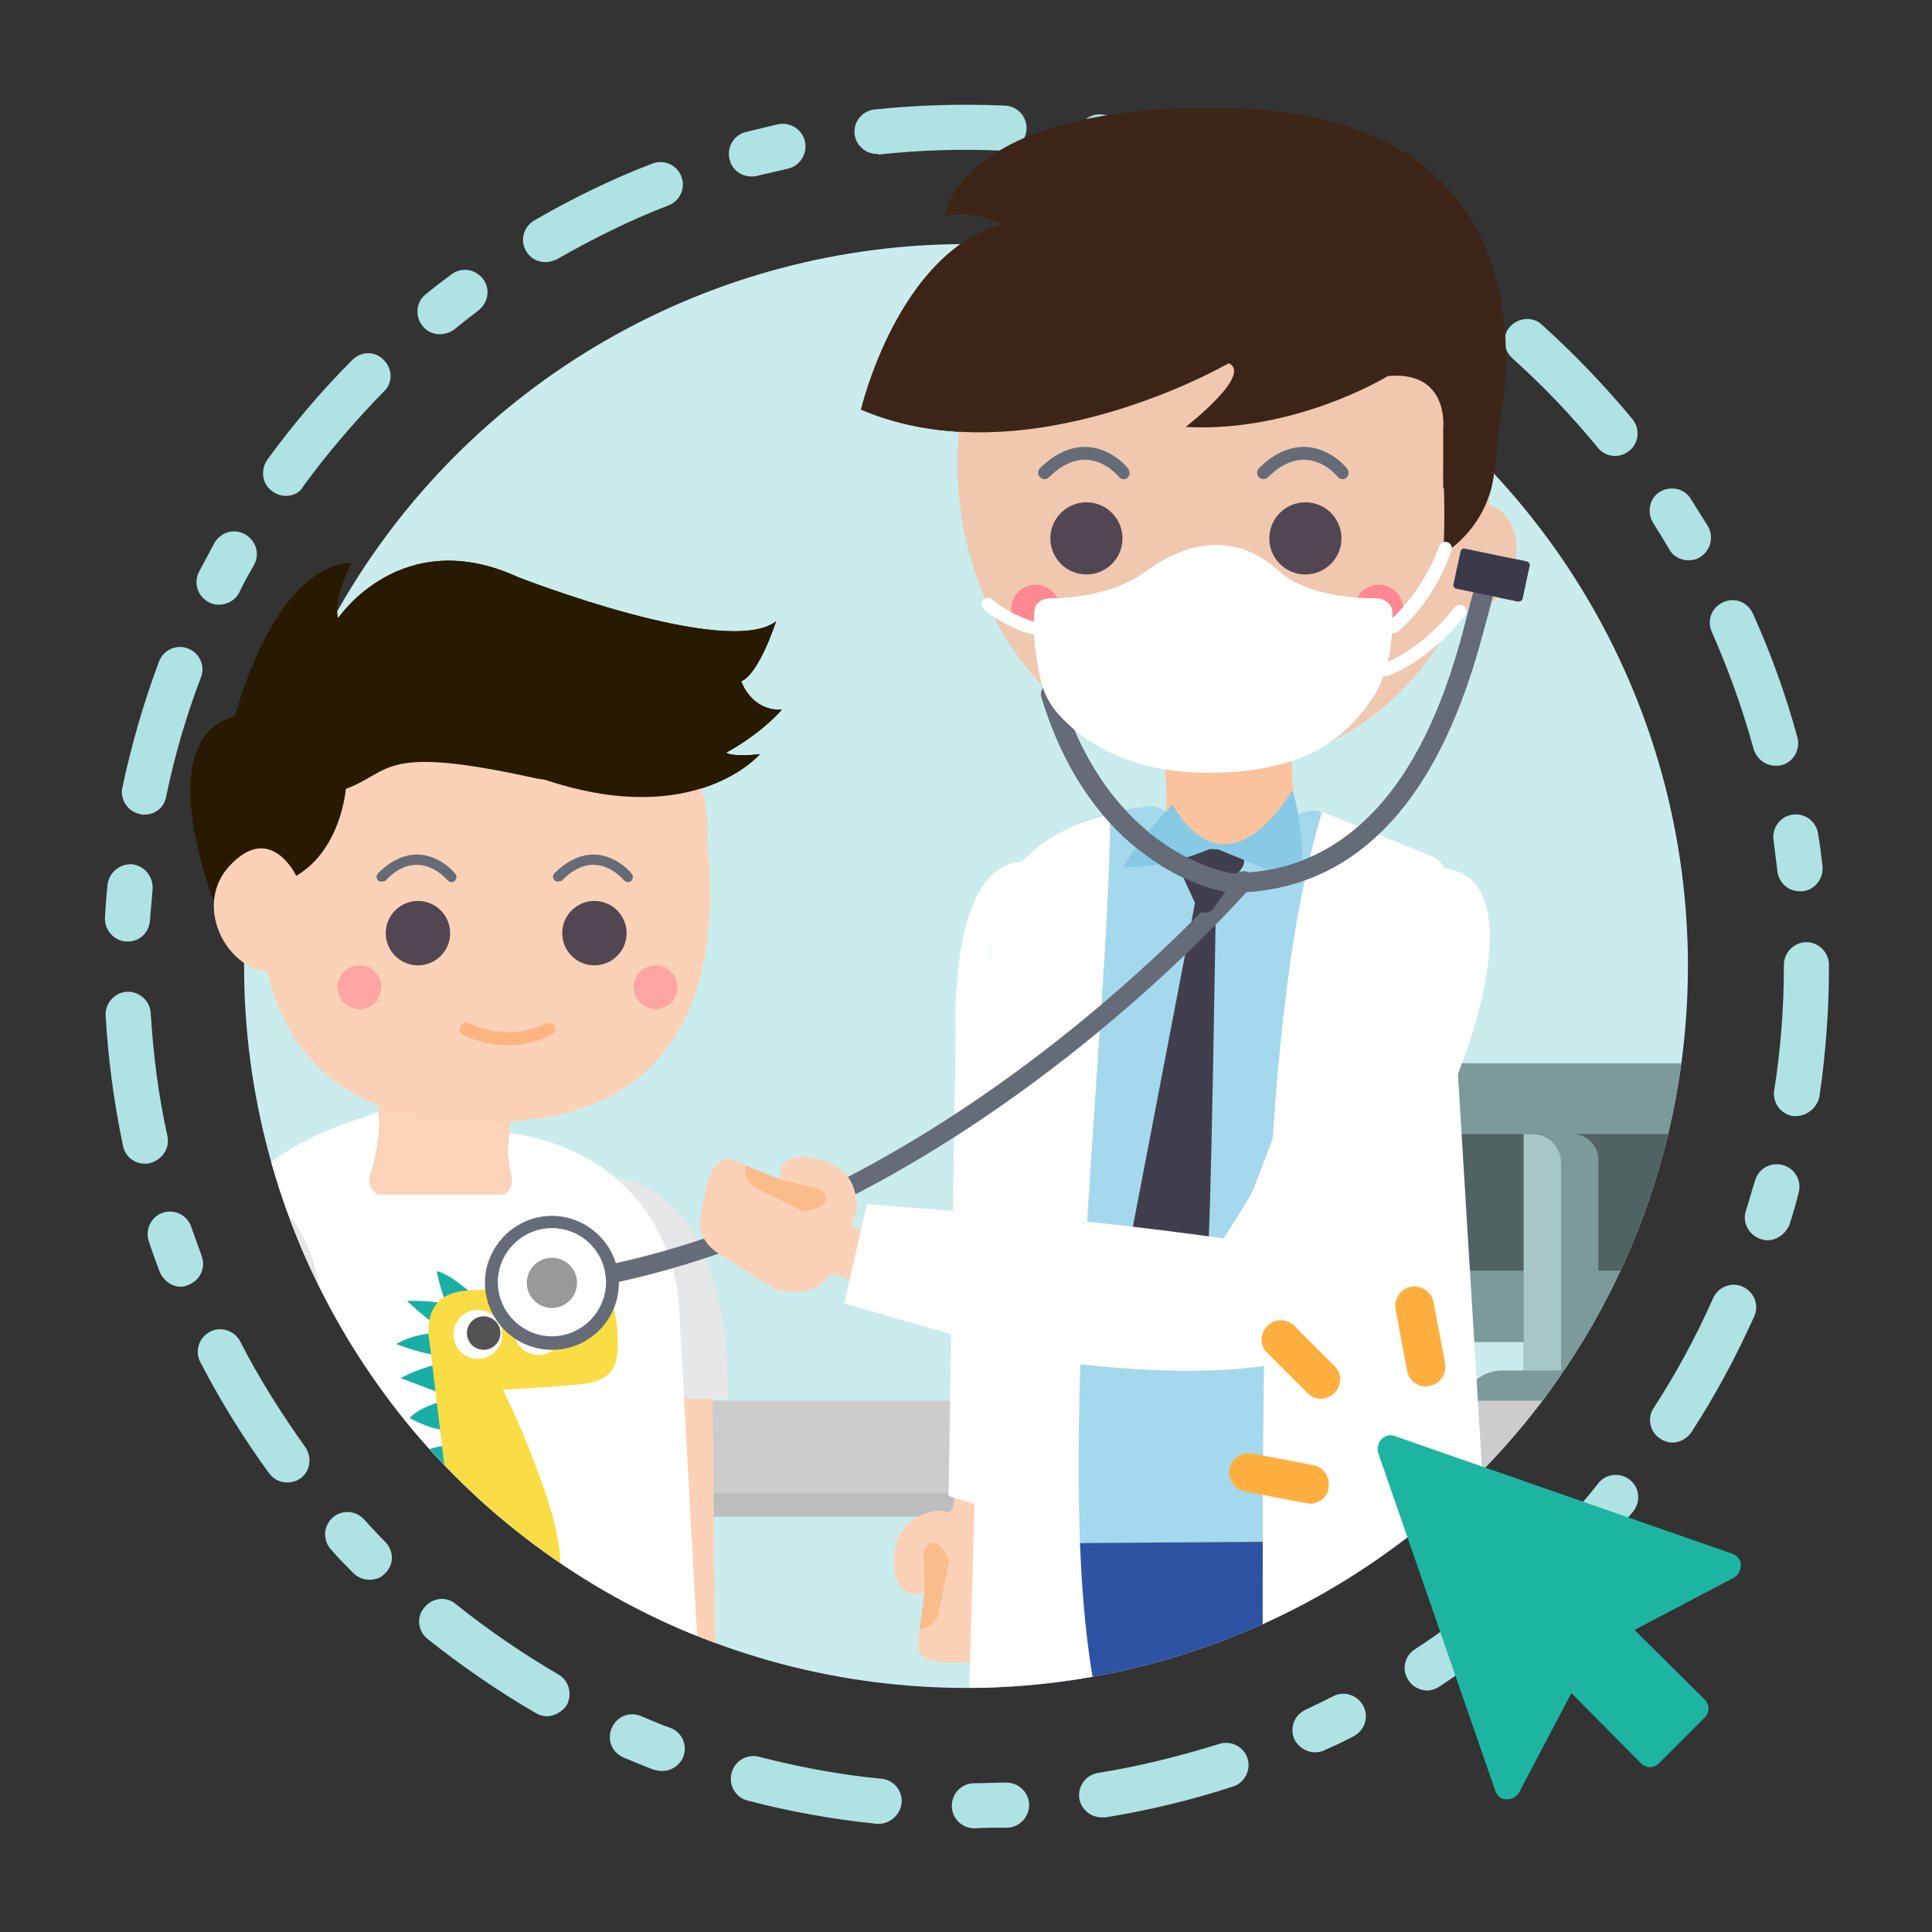 <?xml version="1.0" encoding="utf-8"?>
<!-- Generator: Adobe Illustrator 25.2.0, SVG Export Plug-In . SVG Version: 6.00 Build 0)  -->
<svg version="1.1" xmlns="http://www.w3.org/2000/svg" xmlns:xlink="http://www.w3.org/1999/xlink" x="0px" y="0px"
	 viewBox="0 0 300 300" style="enable-background:new 0 0 300 300;" xml:space="preserve">
<rect x="0" y="0" width="300" height="300" fill="#333333" stroke="none"/>
<style type="text/css">
	.st0{fill:#FFF6E3;}
	.st1{fill:#FFEBBF;}
	.st2{fill:#AFE2E3;}
	.st3{fill:#FCD79F;}
	.st4{fill:#A4D8ED;}
	.st5{fill:#F1F1F2;}
	.st6{fill:#FF7A31;}
	.st7{fill:#999999;}
	.st8{fill:#413F4D;}
	.st9{fill:#FFFFFF;}
	.st10{fill:#2F53A3;}
	.st11{fill:#DE4E00;}
	.st12{fill:#FFC751;}
	.st13{fill:#FFAF40;}
	.st14{fill:#D8C29E;}
	.st15{fill:#D6C8B9;}
	.st16{fill:#FBBB5D;}
	.st17{clip-path:url(#SVGID_2_);}
	.st18{fill:#FBD2B7;}
	.st19{fill:#FBBC8B;}
	.st20{fill:#6FD1C6;}
	.st21{fill:#63BDBC;}
	.st22{fill:#4F2E25;}
	.st23{fill:#EDC5AC;}
	.st24{fill:#F6EBCD;}
	.st25{fill:none;}
	.st26{fill:#524652;}
	.st27{fill:#656B77;}
	.st28{opacity:0.7;}
	.st29{fill:#FF858F;}
	.st30{fill:#EEEEEF;}
	.st31{fill:#00A399;}
	.st32{fill:#6D6E70;}
	.st33{fill:#1DB5A2;}
	.st34{display:none;fill:none;stroke:#1DB5A2;stroke-linecap:round;stroke-miterlimit:10;}
	.st35{fill:#FFF8BE;}
	.st36{clip-path:url(#SVGID_4_);}
	.st37{fill:#DE7519;}
	.st38{fill:#F2911C;}
	.st39{fill:#F7941D;}
	.st40{fill:#F8B1B9;}
	.st41{fill:#231F20;}
	.st42{fill:#DE741E;}
	.st43{fill:#FCB75C;}
	.st44{fill:#FDB85D;}
	.st45{fill:#BD6617;}
	.st46{clip-path:url(#SVGID_6_);}
	.st47{fill:#FF8892;}
	.st48{fill:#70A900;}
	.st49{fill:#E6E7E8;}
	.st50{fill:#A87C4F;}
	.st51{fill:#808184;}
	.st52{fill:#8F6943;}
	.st53{fill:#FBD3B8;}
	.st54{opacity:0.6;}
	.st55{opacity:0.9;}
	.st56{fill:#00A69C;}
	.st57{fill:#F9D831;}
	.st58{fill:#404041;}
	.st59{fill:#271A00;}
	.st60{fill:#1A1A1A;}
	.st61{fill:#EEF6EA;}
	.st62{fill:#4A529A;}
	.st63{fill:#5D69BA;}
	.st64{fill:#F0C8AF;}
	.st65{fill:#F2F9F4;}
	.st66{fill:#1C1C1C;}
	.st67{fill:#EAB828;}
	.st68{fill:#F6921E;}
	.st69{fill:#F05A28;}
	.st70{fill:#CACCCB;}
	.st71{fill:#FFDF5A;}
	.st72{fill:#595858;}
	.st73{fill:#603813;}
	.st74{fill:#77C2FF;}
	.st75{fill:#9C6400;}
	.st76{fill:#845F35;}
	.st77{fill:#FDDBAB;}
	.st78{fill:#D39F66;}
	.st79{fill:#3C291B;}
	.st80{fill:#FDF3D6;}
	.st81{fill:#FD4A54;}
	.st82{fill:#528FC5;}
	.st83{fill:#0277A0;}
	.st84{fill:#F0E0DD;}
	.st85{fill:#F3E3DF;}
	.st86{fill:#F1DCD9;}
	.st87{fill:#F0CFCD;}
	.st88{fill:#CDACAB;}
	.st89{fill:#D6C2BF;}
	.st90{fill:#CA7177;}
	.st91{fill:#F48D85;}
	.st92{fill:#F9BBAB;}
	.st93{fill:#9B6E37;}
	.st94{fill:#B548F2;}
	.st95{fill:#AD5000;}
	.st96{fill:#7B3400;}
	.st97{fill:#1F141D;}
	.st98{fill:#2F4592;}
	.st99{fill:#FBC39D;}
	.st100{fill:#3C2517;}
	.st101{fill:#87CAE5;}
	
		.st102{display:none;fill:none;stroke:#FFC751;stroke-width:4;stroke-linecap:round;stroke-linejoin:round;stroke-miterlimit:10;stroke-dasharray:30,8;}
	.st103{fill:#454B60;}
	.st104{fill:#E7DEDF;}
	.st105{fill:#F8EDEB;}
	.st106{fill:#FBC19C;}
	.st107{fill:#673314;}
	.st108{fill:#634257;}
	.st109{clip-path:url(#SVGID_8_);}
	.st110{fill:#A0B0EC;}
	.st111{fill:#E64C3C;}
	.st112{clip-path:url(#SVGID_10_);}
	.st113{clip-path:url(#SVGID_12_);}
	.st114{fill:#EAB54E;}
	.st115{fill:#EEEFEE;}
	.st116{fill:#DBD8DD;}
	.st117{fill:#F6C863;}
	.st118{fill:#1B75BB;}
	.st119{fill:#F9F9F9;}
	.st120{fill:#BEBCDD;}
	.st121{fill:#A7CAFC;}
	.st122{fill:#28487A;}
	.st123{fill:#8493FB;}
	.st124{fill:#E6E7DB;}
	.st125{clip-path:url(#SVGID_14_);}
	.st126{fill:#B2D4CA;}
	.st127{fill:#C2E7DC;}
	.st128{fill:#887D6D;}
	.st129{fill:#F2AC3E;}
	.st130{fill:#CDA787;}
	.st131{fill:#C7C4BD;}
	.st132{fill:#AAA69A;}
	.st133{fill:#C3996B;}
	.st134{opacity:0.19;}
	.st135{fill:#C1B49A;}
	.st136{fill:#886E70;}
	.st137{fill:#FFC844;}
	.st138{fill:#DD4E4E;}
	.st139{fill:#CBECEC;}
	.st140{clip-path:url(#SVGID_16_);}
	.st141{fill:#7D9A9B;}
	.st142{fill:#506262;}
	.st143{fill:#A7C7C7;}
	.st144{fill:#CCCCCC;}
	.st145{fill:#BBBDBF;}
	.st146{clip-path:url(#SVGID_18_);}
	.st147{opacity:0.6;clip-path:url(#SVGID_18_);}
	.st148{fill:#FFB582;}
	.st149{fill:#3B3A4A;}
	.st150{fill:#FBFFFF;}
	.st151{fill:#CBB292;}
	.st152{fill:#FFE059;}
	.st153{clip-path:url(#SVGID_20_);}
	.st154{clip-path:url(#SVGID_22_);}
	.st155{opacity:0.6;clip-path:url(#SVGID_22_);}
	.st156{fill:#139F8E;}
	.st157{fill:#4FC5B6;}
	.st158{opacity:0.55;}
	.st159{fill:#6DA594;}
	.st160{clip-path:url(#SVGID_24_);}
	.st161{clip-path:url(#SVGID_26_);}
	.st162{opacity:0.6;clip-path:url(#SVGID_26_);}
	.st163{display:none;}
	.st164{display:inline;}
</style>
<g id="BG">
</g>
<g id="AW">
	<path class="st102" d="M111.5,126.2c7.7-16,23.2-27.9,42.1-30.2c1.1-0.1,2.3-0.2,3.4-0.3"/>
</g>
<g id="No__x26__icons">
	<g>
		<circle class="st139" cx="150" cy="150" r="112.1"/>
	</g>
	<g>
		<path class="st2" d="M151.3,283.9c-1.9,0-3.5-1.5-3.5-3.5c0-1.9,1.5-3.5,3.5-3.5c1.6,0,3.2-0.1,4.8-0.1c1.9-0.1,3.6,1.4,3.7,3.3
			c0.1,1.9-1.4,3.6-3.3,3.7C154.7,283.8,153,283.8,151.3,283.9C151.3,283.9,151.3,283.9,151.3,283.9z M136.5,283.2
			c-0.1,0-0.2,0-0.4,0c-6.8-0.7-13.5-1.9-20-3.6c-1.9-0.5-3-2.4-2.5-4.3s2.4-3,4.3-2.5c6.2,1.6,12.6,2.8,19,3.4
			c1.9,0.2,3.3,1.9,3.1,3.8C139.8,281.8,138.2,283.2,136.5,283.2z M171.1,282.2c-1.7,0-3.2-1.2-3.5-2.9c-0.3-1.9,1-3.7,2.9-4
			c6.3-1,12.7-2.6,18.8-4.5c1.8-0.6,3.8,0.4,4.4,2.2c0.6,1.8-0.4,3.8-2.2,4.4c-6.4,2.1-13.1,3.7-19.8,4.8
			C171.5,282.2,171.3,282.2,171.1,282.2z M102.8,275c-0.4,0-0.9-0.1-1.3-0.2c-1.6-0.6-3.2-1.3-4.7-1.9c-1.8-0.8-2.6-2.8-1.8-4.6
			c0.8-1.8,2.8-2.6,4.6-1.8c1.5,0.6,3,1.3,4.5,1.8c1.8,0.7,2.7,2.7,2,4.5C105.5,274.2,104.2,275,102.8,275z M204.2,272.1
			c-1.3,0-2.6-0.8-3.2-2c-0.8-1.8,0-3.8,1.7-4.6c1.5-0.7,2.9-1.4,4.3-2.1c1.7-0.9,3.8-0.2,4.7,1.5c0.9,1.7,0.2,3.8-1.5,4.7
			c-1.5,0.8-3,1.5-4.6,2.2C205.2,272,204.7,272.1,204.2,272.1z M84.9,266.5c-0.6,0-1.2-0.2-1.7-0.5c-5.9-3.4-11.5-7.3-16.8-11.5
			c-1.5-1.2-1.8-3.4-0.5-4.9c1.2-1.5,3.4-1.8,4.9-0.5c5,4,10.4,7.7,15.9,10.9c1.7,1,2.2,3.1,1.3,4.8
			C87.3,265.8,86.1,266.5,84.9,266.5z M221.6,262.5c-1.1,0-2.3-0.6-2.9-1.6c-1.1-1.6-0.6-3.8,1-4.8c5.4-3.5,10.5-7.5,15.3-11.8
			c1.4-1.3,3.6-1.2,4.9,0.3c1.3,1.4,1.2,3.6-0.3,4.9c-5,4.5-10.5,8.7-16.1,12.4C222.9,262.3,222.2,262.5,221.6,262.5z M57.4,245.3
			c-0.9,0-1.8-0.3-2.5-1c-1.2-1.2-2.4-2.4-3.5-3.7c-1.3-1.4-1.2-3.6,0.2-4.9c1.4-1.3,3.6-1.2,4.9,0.2c1.1,1.2,2.2,2.4,3.3,3.5
			c1.4,1.4,1.4,3.6,0,4.9C59.2,245,58.3,245.3,57.4,245.3z M247.7,239.8c-0.8,0-1.6-0.3-2.3-0.9c-1.4-1.3-1.6-3.5-0.3-4.9
			c1.1-1.2,2.1-2.4,3.1-3.7c1.2-1.5,3.4-1.7,4.9-0.5c1.5,1.2,1.7,3.4,0.5,4.9c-1.1,1.3-2.2,2.6-3.3,3.9
			C249.7,239.4,248.7,239.8,247.7,239.8z M44.6,230.2c-1.1,0-2.1-0.5-2.8-1.4c-4-5.5-7.6-11.3-10.7-17.3c-0.9-1.7-0.2-3.8,1.5-4.7
			c1.7-0.9,3.8-0.2,4.7,1.5c2.9,5.7,6.4,11.2,10.1,16.4c1.1,1.6,0.8,3.8-0.8,4.9C46,230,45.3,230.2,44.6,230.2z M259.7,224
			c-0.6,0-1.3-0.2-1.9-0.6c-1.6-1-2.1-3.2-1-4.8c3.5-5.4,6.6-11.1,9.2-17c0.8-1.8,2.9-2.6,4.6-1.8c1.8,0.8,2.6,2.9,1.8,4.6
			c-2.8,6.2-6,12.2-9.7,17.9C262,223.4,260.8,224,259.7,224z M28.1,199.8c-1.4,0-2.7-0.9-3.3-2.3c-0.6-1.6-1.2-3.2-1.7-4.8
			c-0.6-1.8,0.4-3.8,2.2-4.4c1.8-0.6,3.8,0.4,4.4,2.2c0.5,1.5,1.1,3,1.6,4.5c0.7,1.8-0.2,3.8-2,4.5
			C28.9,199.7,28.5,199.8,28.1,199.8z M274.4,192.6c-0.3,0-0.7-0.1-1-0.2c-1.8-0.6-2.9-2.5-2.3-4.4c0.5-1.5,0.9-3.1,1.4-4.6
			c0.5-1.9,2.4-3,4.3-2.5c1.9,0.5,3,2.4,2.5,4.3c-0.4,1.6-0.9,3.3-1.4,4.9C277.3,191.6,275.9,192.6,274.4,192.6z M22.5,180.7
			c-1.6,0-3.1-1.1-3.4-2.8c-1.4-6.6-2.3-13.4-2.7-20.2c-0.1-1.9,1.4-3.6,3.3-3.7c1.9-0.1,3.6,1.4,3.7,3.3c0.4,6.4,1.2,12.9,2.6,19.1
			c0.4,1.9-0.8,3.7-2.7,4.2C23,180.7,22.7,180.7,22.5,180.7z M278.9,173.3c-0.2,0-0.4,0-0.5,0c-1.9-0.3-3.2-2.1-2.9-4
			c1-6.3,1.5-12.8,1.5-19.2v-0.3c0-1.9,1.6-3.5,3.5-3.5s3.5,1.6,3.5,3.5v0.3c0,6.8-0.5,13.6-1.5,20.3
			C282.1,172,280.6,173.3,278.9,173.3z M19.8,146.2c-0.1,0-0.1,0-0.2,0c-1.9-0.1-3.4-1.8-3.3-3.7c0.1-1.7,0.2-3.4,0.4-5.1
			c0.2-1.9,1.9-3.3,3.8-3.2c1.9,0.2,3.3,1.9,3.2,3.8c-0.1,1.6-0.3,3.2-0.4,4.8C23.2,144.8,21.7,146.2,19.8,146.2z M279.5,138.4
			c-1.8,0-3.3-1.3-3.5-3.1c-0.2-1.6-0.4-3.2-0.6-4.8c-0.3-1.9,1-3.7,2.9-4c1.9-0.3,3.7,1,4,2.9c0.3,1.7,0.5,3.4,0.7,5.1
			c0.2,1.9-1.2,3.7-3.1,3.9C279.8,138.4,279.6,138.4,279.5,138.4z M22.4,126.5c-0.2,0-0.5,0-0.7-0.1c-1.9-0.4-3.1-2.3-2.7-4.1
			c1.4-6.6,3.3-13.2,5.7-19.6c0.7-1.8,2.7-2.7,4.5-2c1.8,0.7,2.7,2.7,2,4.5c-2.3,6-4.1,12.2-5.4,18.5
			C25.5,125.4,24.1,126.5,22.4,126.5z M275.7,118.9c-1.5,0-2.9-1-3.4-2.6c-1.7-6.2-3.9-12.3-6.5-18.2c-0.8-1.8,0-3.8,1.8-4.6
			c1.8-0.8,3.8,0,4.6,1.8c2.8,6.2,5.1,12.6,6.9,19.2c0.5,1.9-0.6,3.8-2.4,4.3C276.3,118.9,276,118.9,275.7,118.9z M34,93.9
			c-0.5,0-1.1-0.1-1.6-0.4c-1.7-0.9-2.4-3-1.5-4.7c0.8-1.5,1.6-3,2.4-4.5c1-1.7,3.1-2.3,4.8-1.3c1.7,1,2.3,3.1,1.3,4.8
			c-0.8,1.4-1.6,2.8-2.3,4.3C36.5,93.2,35.3,93.9,34,93.9z M262.2,87c-1.2,0-2.4-0.6-3-1.7c-0.8-1.4-1.7-2.8-2.5-4.1
			c-1-1.6-0.6-3.8,1-4.8c1.6-1,3.8-0.6,4.8,1c0.9,1.4,1.8,2.9,2.7,4.3c1,1.7,0.4,3.8-1.2,4.8C263.4,86.9,262.8,87,262.2,87z
			 M44.4,77c-0.7,0-1.4-0.2-2.1-0.7c-1.6-1.1-1.9-3.3-0.8-4.9c4-5.5,8.4-10.7,13.2-15.5c1.4-1.4,3.6-1.4,4.9,0
			c1.4,1.4,1.4,3.6,0,4.9c-4.5,4.6-8.7,9.5-12.5,14.7C46.6,76.5,45.5,77,44.4,77z M250.8,70.8c-1,0-2-0.4-2.7-1.3
			c-4.1-5-8.6-9.7-13.3-13.9c-1.4-1.3-1.6-3.5-0.3-4.9c1.3-1.4,3.5-1.6,4.9-0.3c5,4.5,9.8,9.5,14.1,14.7c1.2,1.5,1,3.7-0.5,4.9
			C252.4,70.5,251.6,70.8,250.8,70.8z M68.3,51.9c-1,0-2-0.4-2.7-1.3c-1.2-1.5-1-3.7,0.5-4.9c1.3-1.1,2.7-2.1,4-3.1
			c1.6-1.2,3.7-0.8,4.9,0.7c1.2,1.6,0.8,3.7-0.7,4.9c-1.3,1-2.6,2-3.8,3C69.9,51.6,69.1,51.9,68.3,51.9z M225.4,47.2
			c-0.7,0-1.4-0.2-2-0.6c-1.3-0.9-2.7-1.9-4-2.7c-1.6-1.1-2.1-3.2-1-4.8c1.1-1.6,3.2-2.1,4.8-1c1.4,0.9,2.8,1.9,4.2,2.9
			c1.6,1.1,1.9,3.3,0.8,4.9C227.6,46.7,226.5,47.2,225.4,47.2z M84.7,40.7c-1.2,0-2.4-0.6-3-1.7c-1-1.7-0.4-3.8,1.3-4.8
			c5.9-3.4,12-6.4,18.3-8.8c1.8-0.7,3.8,0.2,4.5,2c0.7,1.8-0.2,3.8-2,4.5c-6,2.3-11.8,5.2-17.4,8.4C85.9,40.5,85.3,40.7,84.7,40.7z
			 M208.4,36.9c-0.5,0-1.1-0.1-1.6-0.4c-5.7-2.9-11.8-5.4-17.9-7.3c-1.8-0.6-2.8-2.6-2.3-4.4c0.6-1.8,2.6-2.9,4.4-2.3
			c6.4,2.1,12.8,4.7,18.9,7.7c1.7,0.9,2.4,3,1.6,4.7C211,36.2,209.7,36.9,208.4,36.9z M116.7,27.4c-1.6,0-3-1-3.4-2.6
			c-0.5-1.9,0.6-3.8,2.5-4.3c1.6-0.4,3.3-0.8,5-1.2c1.9-0.4,3.8,0.8,4.2,2.7c0.4,1.9-0.8,3.8-2.7,4.2c-1.6,0.4-3.1,0.7-4.7,1.1
			C117.3,27.4,117,27.4,116.7,27.4z M175.7,25.7c-0.2,0-0.5,0-0.7-0.1c-1.6-0.3-3.2-0.6-4.8-0.9c-1.9-0.3-3.2-2.1-2.9-4
			c0.3-1.9,2.1-3.2,4-2.9c1.7,0.3,3.4,0.6,5,0.9c1.9,0.4,3.1,2.2,2.7,4.1C178.8,24.5,177.3,25.7,175.7,25.7z M136.2,23.9
			c-1.8,0-3.3-1.3-3.5-3.1c-0.2-1.9,1.2-3.6,3.1-3.8c6.7-0.7,13.6-0.9,20.3-0.6c1.9,0.1,3.4,1.7,3.3,3.7c-0.1,1.9-1.7,3.4-3.7,3.3
			c-6.4-0.3-12.9-0.1-19.3,0.6C136.4,23.9,136.3,23.9,136.2,23.9z"/>
	</g>
	<g>
		<defs>
			<circle id="SVGID_15_" cx="150" cy="150" r="112.1"/>
		</defs>
		<clipPath id="SVGID_2_">
			<use xlink:href="#SVGID_15_"  style="overflow:visible;"/>
		</clipPath>
		<g class="st17">
			<g>
				<path class="st141" d="M265.5,208.4h-50.4c-2.5,0-4.5-2-4.5-4.5v-34.3c0-2.5,2-4.5,4.5-4.5h50.4c2.5,0,4.5,2,4.5,4.5v34.3
					C270.1,206.3,268,208.4,265.5,208.4z"/>
			</g>
			<g>
				<rect x="210.6" y="176.1" class="st142" width="59.5" height="21.2"/>
			</g>
			<g>
				<path class="st141" d="M248.2,222.7h-11.6v-46.6h7.6c2.2,0,4,1.8,4,4V222.7z"/>
			</g>
			<g>
				<path class="st143" d="M242.4,222.7h-5.8v-46.6h1.3c2.5,0,4.5,2,4.5,4.5V222.7z"/>
			</g>
		</g>
		<g class="st17">
			<path class="st141" d="M261.9,219.4h-35.2l0,0c0-3.6,3-6.6,6.6-6.6h22.1C258.9,212.8,261.9,215.7,261.9,219.4L261.9,219.4z"/>
		</g>
		<g class="st17">
			<path class="st144" d="M7,231.8h285.6c1.8,0,3.2-1.4,3.2-3.2v-7.9c0-1.8-1.4-3.2-3.2-3.2H7c-1.8,0-3.2,1.4-3.2,3.2v7.9
				C3.8,230.3,5.2,231.8,7,231.8z"/>
		</g>
		<g class="st17">
			<path class="st145" d="M7.7,231.8h284.2c0.6,0,1.1,0.5,1.1,1.1v1.5c0,0.6-0.5,1.1-1.1,1.1H7.7c-0.6,0-1.1-0.5-1.1-1.1v-1.5
				C6.6,232.3,7.1,231.8,7.7,231.8z"/>
		</g>
		<g class="st17">
			<rect x="237.7" y="231.8" class="st144" width="23.1" height="33.5"/>
		</g>
		<g class="st17">
			<rect x="38.8" y="231.8" class="st144" width="23.1" height="33.5"/>
		</g>
		<g class="st17">
			<rect x="5.6" y="7" class="st25" width="238.5" height="217.8"/>
		</g>
		<g class="st17">
			<path class="st142" d="M286,174.4h-6c-1.9,0-3.4,1.5-3.4,3.4v36.5c0,1.9,1.5,3.4,3.4,3.4h6c1.9,0,3.4-1.5,3.4-3.4v-36.5
				C289.4,176,287.9,174.4,286,174.4z"/>
		</g>
		<g class="st17">
			<defs>
				<rect id="SVGID_17_" x="-2.8" y="1.9" width="279.1" height="263.4"/>
			</defs>
			<clipPath id="SVGID_4_">
				<use xlink:href="#SVGID_17_"  style="overflow:visible;"/>
			</clipPath>
			<g class="st36">
				<g>
					<polygon class="st18" points="97.4,206.3 104.8,274.9 111.3,274.4 110.5,206.3 					"/>
				</g>
				<g>
					<path class="st49" d="M87.8,217.2H113c0,0,1.9-32.7-19.1-34.7C79,181.1,87.8,217.2,87.8,217.2z"/>
				</g>
				<g>
					<g>
						<path class="st18" d="M111.4,269.7l0.2,4.1c0,0,0.3,0.5,1,0.4c1.2-0.3,4.5,0.9,5.6,3.7c1,2.8,0.2,7.7-2.5,7.7
							c0,0-0.8,0.1-1.6-0.5l0.2,6.9c0,0,0.2,2.2-3.2,2.1s-6.5-1-6.5-1s-2-0.7-2.7-3.5c-0.7-2.9-1.9-8.7-1.9-8.7s0.5-4.7,3.3-5.8
							c0,0,1.3-0.4,1.3-0.7c0.1-0.9-0.1-2.8-0.1-2.8L111.4,269.7z"/>
					</g>
					<g>
						<path class="st19" d="M114.1,285l0.7-5.2c0,0-0.2-1.3-1.4-1.3s-2.2,2.3-2.2,2.3l0.7,7.1c0,0,0.2,1.7,2.3,2.1L114.1,285z"/>
					</g>
				</g>
				<g>
					<rect x="47.8" y="284.2" class="st18" width="9.6" height="68.7"/>
				</g>
				<g>
					<rect x="84.5" y="284.2" class="st18" width="9.6" height="68.7"/>
				</g>
				<g>
					<g>
						<path class="st18" d="M40.3,130.3c0,0,0.5-31.9,44-25.6c0,0,26.6,4.6,25.5,25.3L40.3,130.3z"/>
					</g>
					<g>
						<path class="st53" d="M79.5,173.2c-0.6,2.5-1,5.9-0.1,9.3c0.4,1.5-0.4,3-1.7,3H59.1c-1.2,0-2.1-1.6-1.6-3.1
							c0.8-2.6,1.6-6.3,1.3-9.8c-0.2-1.6,0.9-2.9,2.1-2.5c3,1.1,8.1,1.8,16.7,0.2C78.8,170.1,79.8,171.6,79.5,173.2z"/>
					</g>
					<g>
						<g>
							<path class="st18" d="M106.6,126.8c1.7,0.4,2.9,1.7,3.1,3.2c1.3,11.6,3.7,48.5-41.3,43.8c-30.9-3.3-28.6-33-28.1-45.7
								c0.1-1.9,1.9-3.5,4.2-3.6c10.8-0.5,21.5-0.7,35.2-16c2.1-2.3,6.5-1.8,7.7,1C90.2,116.1,95.9,124.2,106.6,126.8z"/>
						</g>
					</g>
				</g>
				<g>
					<rect x="36.7" y="252.1" class="st50" width="68.1" height="20.5"/>
				</g>
				<g>
					<path class="st50" d="M96,248.4H69.1c-0.5,13.9,3.9,28.4,4.8,42.6H96c4.9,0,8.9-4.4,8.9-9.7v-23.2
						C104.9,252.8,100.9,248.4,96,248.4z"/>
				</g>
				<g>
					<path class="st52" d="M71.3,248.4H45.6c-4.9,0-8.9,4.4-8.9,9.7v23.2c0,5.3,4,9.7,8.9,9.7h21.7
						C66.3,276.8,70.8,262.3,71.3,248.4z"/>
				</g>
				<g>
					<path class="st9" d="M58.7,172.7l-4.9,1.7c-6.7,2.3-12.7,6.1-17.6,11.1l0,0L31.8,260c-0.2,2.8,2,5.3,4.6,5.4l67.7,0.4
						c2.6,0,4.6-2.3,4.5-5.1l-3.2-58.5c0,0-0.9-22.5-26.3-26.3c0,0,0.5,5.2-4.9,5.2C68.3,180.9,59.4,178.9,58.7,172.7z"/>
				</g>
				<g>
					<path class="st59" d="M121.4,110.2c-4.8,0.2-6.3-4.4-6.3-4.4c2.8-1.2,5.4-9.3,5.4-9.3c-7.7,5.8-40.1-6.9-40.1-6.9
						c-18.1-8.3-27.9,6.4-27.9,6.4c-0.9-3,2.1-8.6,2.1-8.6c-12.2,0.5-18.1,23.8-18.1,23.8c-14.2,3.9-2.2,31.6-2.2,31.6
						C39.1,139,46,136,46,136c7-4.1,7.7-13.5,7.7-13.5c7.3-2.7,5.3-7,29.7-1.6c0.5,0.1,0.9,0.1,1.3,0.2c0.1,0,0.2,0.1,0.3,0.1
						c23.1,7.6,33-4.1,33-4.1c-4.3,0.5-5.2-0.2-5.2-0.2l-0.1,0C118.4,113.8,121.4,110.2,121.4,110.2z"/>
				</g>
				<g>
					<path class="st18" d="M46,136c0,0-4-8.5-10.4-1.5c-6.4,7,1.2,18.7,8.8,16L46,136z"/>
				</g>
				<g>
					<polygon class="st18" points="29.7,206.3 37.1,274.2 43.7,273.7 42.9,206.3 					"/>
				</g>
				<g>
					<path class="st49" d="M25.9,217.2H51c0,0,1.6-32.3-13.4-31.7C22.8,186,25.9,217.2,25.9,217.2z"/>
				</g>
				<g>
					<g>
						<path class="st18" d="M43.7,269.7l0.2,4.1c0,0,0.3,0.5,1,0.4c1.2-0.3,4.5,0.9,5.6,3.7c1,2.8,0.2,7.7-2.5,7.7
							c0,0-0.8,0.1-1.6-0.5l0.2,6.9c0,0,0.2,2.2-3.2,2.1c-3.4-0.1-6.5-1-6.5-1s-2-0.7-2.7-3.5c-0.7-2.9-1.9-8.7-1.9-8.7
							s0.5-4.7,3.3-5.8c0,0,1.3-0.4,1.3-0.7c0.1-0.9-0.1-2.8-0.1-2.8L43.7,269.7z"/>
					</g>
					<g>
						<path class="st19" d="M46.5,285l0.7-5.2c0,0-0.2-1.3-1.4-1.3s-2.2,2.3-2.2,2.3l0.7,7.1c0,0,0.2,1.7,2.3,2.1L46.5,285z"/>
					</g>
				</g>
				<g class="st55">
					<g>
						<path class="st56" d="M72.7,200.4c0,0-3.2-2.8-4.9-3c0,0,0.8,3.8,1.7,5.4c0,0-0.6-0.9-6.3-0.8c0,0,2.7,2.6,4.9,4l-0.1,1
							c0,0-3.3-0.1-6.5,1.7c0,0,5.2,2,7.2,1.7l-0.1,1.3c0,0-3.3,0.6-6.4,2.3c0,0,5.1,1.9,6.4,2.4l0,1.2c0,0-3.5,0.9-5,2.6
							c0,0,4.1,2.2,5.6,1.7l0.1,2.6c0,0-2.6,0-4.5,1.6c0,0,4.6,2.3,5.5,2.6l0.4,2.6c0,0-2.8,0.7-4.9,1.3c0,0,3,3.2,5.5,3.8l-1.6,2.4
							c0,0-2.7-1.7-4.6-2c0,0,0.7,4,1.2,5l-1.8,1.3c0,0-3.1-2.8-4.4-2.6c0,0,0.4,4.4,1,5l-1.8,0.8c0,0-2.7-2.3-3.8-2.2
							c0,0,0.1,3,1.1,3.9l6.5-2.4l7.2-4.1l4.7-6.2L72.7,200.4z"/>
					</g>
					<g>
						<path class="st57" d="M66.7,208.4c0,0-1.8-7.6,5.9-8c8.6-0.4,16.6-1.6,16.6-1.6s5.7-0.7,6.5,6.4s-0.3,9.3-6.1,9.8
							s-11.5,0.8-11.5,0.8s9.4,19.1,8.9,27.7c0,0,1.5,8.4-2.3,9.3c-3.8,0.9-3.3-2.9-3.5-4.1c-0.2-1.1-0.7-1.7-1.7-1.7
							c-1-0.1-1.2,0.8-1.4,2.2c-0.2,1.4,0,5.2-3,4.6c0,0-2.6,0.1-2.2-3c0.4-3.2-5.1-1.6-5.1-1.6s-8.1,1.1-12.9-0.8
							c0,0,11.2-6,15.3-10.9L66.7,208.4z"/>
					</g>
					<g>
						<circle class="st9" cx="74.2" cy="207.2" r="3.8"/>
					</g>
					<g>
						<circle class="st9" cx="83.6" cy="206.6" r="3.8"/>
					</g>
					<g>
						<circle class="st58" cx="75.1" cy="207" r="2.6"/>
					</g>
					<g>
						<circle class="st58" cx="84.4" cy="206.3" r="2.6"/>
					</g>
				</g>
			</g>
			<g style="opacity:0.6;clip-path:url(#SVGID_4_);">
				<circle class="st47" cx="55.8" cy="153.3" r="3.4"/>
			</g>
			<g style="opacity:0.6;clip-path:url(#SVGID_4_);">
				<circle class="st47" cx="101.8" cy="153.3" r="3.4"/>
			</g>
			<g class="st36">
				<path class="st148" d="M78.9,162.3c-4,0-6.8-1.5-7-1.6c-0.5-0.3-0.7-0.9-0.4-1.4c0.3-0.5,0.9-0.7,1.4-0.4l0,0
					c0.2,0.1,5.7,3,11.9,0c0.5-0.2,1.1,0,1.3,0.5c0.2,0.5,0,1.1-0.5,1.3C83.3,161.9,80.9,162.3,78.9,162.3z"/>
			</g>
			<g class="st36">
				<g>
					<circle class="st26" cx="92.3" cy="144.9" r="5"/>
				</g>
				<g>
					<path class="st27" d="M86.6,136.9c-0.2,0-0.4-0.1-0.5-0.2c-0.3-0.3-0.3-0.8,0-1.1c2-2,4.2-3,6.4-2.9c3.3,0.2,5.5,2.8,5.6,3
						c0.3,0.3,0.2,0.8-0.1,1.1c-0.3,0.3-0.8,0.2-1.1-0.1c0,0-1.9-2.3-4.5-2.4c-1.7-0.1-3.5,0.7-5.2,2.5
						C86.9,136.8,86.7,136.9,86.6,136.9z"/>
				</g>
			</g>
			<g class="st36">
				<g>
					<circle class="st26" cx="64.9" cy="144.9" r="5"/>
				</g>
				<g>
					<path class="st27" d="M59.2,136.9c-0.2,0-0.4-0.1-0.5-0.2c-0.3-0.3-0.3-0.8,0-1.1c2-2,4.2-3,6.4-2.9c3.3,0.2,5.5,2.8,5.6,3
						c0.3,0.3,0.2,0.8-0.1,1.1c-0.3,0.3-0.8,0.2-1.1-0.1c0,0-1.9-2.3-4.5-2.4c-1.8-0.1-3.5,0.7-5.2,2.5
						C59.6,136.8,59.4,136.9,59.2,136.9z"/>
				</g>
			</g>
			<g class="st36">
				<path class="st99" d="M180.6,117.4c0.5,1.8,0.9,8.9,0.1,11.5c-0.4,1.1,0.4,2.2,1.6,2.2h17.9c1.2,0,2-1.2,1.6-2.3
					c-0.7-1.9-1.5-9.2-1.2-11.8c0.1-1.2-0.9-2.2-2.1-1.8c-2.8,0.8-7.8,1.3-16,0.1C181.2,115.1,180.2,116.3,180.6,117.4z"/>
			</g>
			<g class="st36">
				<path class="st64" d="M224.4,83.4c0,0,0-5.1,5.6-5.1c2.5,0,3.9,1.6,4.7,3.3c1.1,2.4,0.9,5.3-0.1,7.7c-1.4,3.4-4.5,7.7-10.8,3.8"
					/>
			</g>
			<g class="st36">
				<ellipse class="st64" cx="190.1" cy="72.1" rx="41.4" ry="47"/>
			</g>
			<g class="st36">
				<path class="st100" d="M224.1,75.8v-9.3c0,0,1-9-8.6-8.1c0,0-14.3,8.8-31.4,7.9c0,0,10.5-8.1,6.7-9.9c0,0-31.3,18.2-57.1,7.2
					c0,0,5.7-24.3,21.9-28.8c0,0-4.1-2.2-8.9-1.3c0,0,2.2-17.6,44.1-16.7c54.3,1.2,41.8,50.2,41.8,50.2l-0.5,6.2L224.1,75.8z"/>
			</g>
			<g class="st36">
				<path class="st100" d="M224.1,73.1c0,0,0.4,6.9,0,12.9c0,0,6.9-3.8,7.9-12.6L224.1,73.1z"/>
			</g>
			<g class="st36">
				<path class="st9" d="M193.2,96.6c2.1,0,3.4,2.2,2.5,4c-1.4,2.8-4.2,6.2-9.3,6.2c-5.1,0-7.9-3.3-9.3-6.2c-0.9-1.9,0.4-4,2.5-4
					H193.2z"/>
			</g>
			<g class="st36">
				<g>
					<circle class="st26" cx="202.7" cy="83.6" r="5.6"/>
				</g>
				<g>
					<path class="st27" d="M208.5,74.4c-0.3,0-0.6-0.1-0.8-0.4l0,0c0,0-2-2.5-5-2.6c-1.9-0.1-3.9,0.8-5.8,2.7c-0.4,0.4-1,0.4-1.4,0
						s-0.4-1,0-1.4c2.3-2.3,4.8-3.4,7.3-3.3c3.8,0.2,6.3,3.2,6.4,3.4c0.3,0.4,0.3,1.1-0.2,1.4C208.9,74.4,208.7,74.4,208.5,74.4z"/>
				</g>
			</g>
			<g class="st36">
				<g>
					<circle class="st26" cx="168.7" cy="83.6" r="5.6"/>
				</g>
				<g>
					<path class="st27" d="M174.5,74.4c-0.3,0-0.6-0.1-0.8-0.4l0,0c0,0-2-2.5-5-2.6c-1.9-0.1-3.9,0.8-5.8,2.7c-0.4,0.4-1,0.4-1.4,0
						s-0.4-1,0-1.4c2.3-2.3,4.8-3.4,7.3-3.3c3.8,0.2,6.3,3.2,6.4,3.4c0.3,0.4,0.3,1.1-0.2,1.4C175,74.4,174.7,74.4,174.5,74.4z"/>
				</g>
			</g>
			<g class="st36">
				<circle class="st47" cx="214.1" cy="94.6" r="3.8"/>
			</g>
			<g class="st36">
				<circle class="st47" cx="160.8" cy="94.6" r="3.8"/>
			</g>
			<g class="st36">
				<g>
					<path class="st18" d="M148.3,231.7l-0.4,2.7c0,0-0.4,0.6-1.2,0.3c-1.3-0.5-5.4,0.5-7,3.6c-1.6,3.1-1.1,8.9,2,9.3
						c0,0,0.9,0.2,1.9-0.4l-1.1,8c0,0-0.5,2.5,3.5,2.9c3.9,0.3,7.7-0.4,7.7-0.4s2.4-0.5,3.5-3.8s3.2-9.9,3.2-9.9s0-5.6-3.1-7.2
						c0,0-1.5-0.6-1.5-1c0-1,0.3-3,0.3-3L148.3,231.7z"/>
				</g>
				<g>
					<path class="st19" d="M143.6,247.1l-0.2-6.2c0,0,0.4-1.5,1.7-1.3c1.4,0.2,2.3,2.9,2.3,2.9l-1.7,8.2c0,0-0.5,2-2.9,2.2
						L143.6,247.1z"/>
				</g>
			</g>
			<g class="st36">
				<path class="st9" d="M169.6,155.3c0,0,6-17.7-8.3-21.2c-14.3-3.6-12.9,26.3-12.9,26.3l-1.1,71.9l9.1,2.8L169.6,155.3z"/>
			</g>
			<g class="st36">
				
					<rect x="155.3" y="227.2" transform="matrix(-1 -4.489576e-11 4.489576e-11 -1 379.103 473.312)" class="st10" width="68.6" height="18.9"/>
			</g>
			<g class="st36">
				<path class="st10" d="M161,265.6h57c3.2,0,5.8-2.6,5.8-5.8v-30.2c0-3.2-2.6-5.8-5.8-5.8h-57c-3.2,0-5.8,2.6-5.8,5.8v30.2
					C155.3,263,157.9,265.6,161,265.6z"/>
			</g>
			<g class="st36">
				<path class="st4" d="M205.4,126.2l17,7.2c1.2,0.5,2.1,1.7,2.1,3l4.5,99.2c0.1,2-1.5,3.6-3.4,3.6l-70.7,0.5c-2,0-3.5-1.6-3.5-3.6
					l2.4-87.7c0,0-2.3-20.1,24.5-23.2c1.7-0.2,3.3,0.9,3.7,2.6c0.5,1.6,2,3.4,6.3,3.7c6.5,0.4,10.9-0.3,12.3-3.7
					C201.4,126.1,203.6,125.4,205.4,126.2z"/>
			</g>
			<g class="st36">
				<path class="st8" d="M184.4,131.7l7.4,0.3c1.2,0.1,1.8,1.7,1,2.8l-4.3,6.2c-0.7,1-2.1,1-2.6-0.1l-3-6.5
					C182.2,133.2,183.1,131.6,184.4,131.7z"/>
			</g>
			<g class="st36">
				<path class="st8" d="M185.6,140l-10,52.1c-0.3,0.7-0.2,1.5,0.2,2l4.1,5.5c0.6,0.8,1.7,0.8,2.4,0.1l5.2-5.1
					c0.5-0.5,1.3-54.5,1.3-54.5C188.5,138.4,186.3,138.3,185.6,140z"/>
			</g>
			<g class="st36">
				<path class="st101" d="M200.7,122.7c0,0,2.2,7.2,1.3,14.4l-13.6-5.5c0,0-7.3,3.4-13.9,3c0,0,1.6-3.4,7.6-9.7
					C182.1,125,189.6,140.1,200.7,122.7z"/>
			</g>
			<g class="st36">
				<path class="st9" d="M172.4,126.4c-20.5,4.9-18.6,21.1-18.6,21.1l-3.3,114.8c-0.1,1.9,1.5,3.4,3.5,3.4l16.7-0.1
					C162.7,231.4,172.1,161.8,172.4,126.4z"/>
			</g>
			<g class="st36">
				<path class="st9" d="M224.5,135.9c-0.1-1.3-0.9-2.4-2.1-2.9l-17-6.9c0,0-0.1,0-0.1,0c-10.9,35.3-8.9,102.9-9.3,139.6l32.8-0.2
					c2,0,3.5-1.6,3.4-3.5L224.5,135.9z"/>
			</g>
			<g class="st36">
				<path class="st27" d="M191.1,138.6c-0.1,0-0.1,0-0.2,0c-0.8-0.1-20.9-3-29.2-30.4c-0.2-0.8,0.2-1.6,1-1.9c0.8-0.2,1.6,0.2,1.9,1
					c7.6,24.8,25.1,28,26.7,28.3c26.3-0.1,33.9-29.6,36.7-40.7c0.5-2.1,0.9-3.5,1.3-4.3c0.3-0.8,1.2-1.1,2-0.8
					c0.8,0.3,1.1,1.2,0.8,2c-0.3,0.6-0.6,2.1-1.1,3.8C227.9,107.4,219.8,138.6,191.1,138.6z"/>
			</g>
			<g class="st36">
				<path class="st149" d="M235.7,93.4l-9.6-2c-0.3-0.1-0.5-0.4-0.4-0.7l1.1-5.1c0.1-0.3,0.4-0.5,0.7-0.4l9.6,2
					c0.3,0.1,0.5,0.4,0.4,0.7l-1.1,5.1C236.3,93.3,236,93.4,235.7,93.4z"/>
			</g>
			<g class="st36">
				<path class="st27" d="M87.3,200.7c-0.7,0-1.4-0.5-1.5-1.3c-0.1-0.8,0.4-1.6,1.3-1.7c58.7-8.5,104.4-61.4,104.9-61.9
					c0.5-0.6,1.5-0.7,2.1-0.2c0.6,0.5,0.7,1.5,0.2,2.1c-0.5,0.5-46.9,54.2-106.7,62.9C87.4,200.7,87.4,200.7,87.3,200.7z"/>
			</g>
			<g class="st36">
				<g>
					<path class="st18" d="M135,191.6l-2.5-1c0,0-0.5-0.5,0-1.2c0.8-1.1,0.9-5.4-1.7-7.6s-8.3-3.3-9.4-0.5c0,0-0.4,0.8-0.1,1.9
						l-7.5-3.1c0,0-2.3-1.1-3.6,2.6c-1.3,3.7-1.5,7.5-1.5,7.5s-0.1,2.5,2.8,4.4c2.9,1.9,8.8,5.6,8.8,5.6s5.4,1.4,7.7-1.2
						c0,0,1-1.3,1.3-1.2c1,0.3,4,1.5,4,1.5L135,191.6z"/>
				</g>
				<g>
					<path class="st19" d="M121.3,183.2l6,1.4c0,0,1.3,0.8,0.8,2c-0.5,1.3-3.4,1.5-3.4,1.5l-7.5-3.7c0,0-1.8-1-1.4-3.4L121.3,183.2z
						"/>
				</g>
			</g>
			<g class="st36">
				<path class="st9" d="M226,135.2c-15.8-5.2-22.9,27.2-22.9,27.2l-8.4,22.1c-0.9,2-4.7,7.8-4.7,7.8s-14-2-25.5-3
					c-12.9-1-29.9-2.3-29.9-2.3l-3.5,15.4l29.2,8.4c0,0,49.1,8.7,54.6-9.7c5.5-18.4,12.4-36.8,12.4-36.8S237.2,138.9,226,135.2z"/>
			</g>
			<g class="st36">
				<circle class="st9" cx="85.7" cy="199.2" r="9.4"/>
			</g>
			<g class="st36">
				<circle class="st7" cx="85.7" cy="199.2" r="3.9"/>
			</g>
			<g class="st36">
				<path class="st27" d="M85.7,209.6c-5.7,0-10.4-4.7-10.4-10.4s4.7-10.4,10.4-10.4s10.4,4.7,10.4,10.4S91.5,209.6,85.7,209.6z
					 M85.7,190.7c-4.6,0-8.4,3.8-8.4,8.4c0,4.6,3.8,8.4,8.4,8.4c4.6,0,8.4-3.8,8.4-8.4C94.1,194.5,90.4,190.7,85.7,190.7z"/>
			</g>
			<g class="st36">
				<g>
					<path class="st9" d="M216.2,96.7c0-0.7,0-1.3,0-1.8c-0.1-1.1-1.2-2-2.6-2c-3.7,0-10.9-0.5-15.1-4.3c-5.8-5.3-13.1-5.3-20.4,0
						c-5,3.7-11.5,4.3-15,4.3c-1.4,0-2.5,0.9-2.5,2.1c0,0.6-0.4,3.9,0.7,9.1c0,0.1,0,0.1,0,0.2c0.1,0.4,0.2,0.9,0.3,1.3
						c0,0,0,0.1,0,0.1c0,0,0,0,0,0c0.4,1.5,1,2.8,1.8,4c2.1,3,9.5,10.3,24.1,10.3c14.6,0,21.1-5,25.5-11.4c0.6-0.8,1-1.7,1.4-2.5
						l0,0c0,0,0.1-0.2,0.2-0.5c0.2-0.5,0.4-1.1,0.6-1.6c0-0.1,0-0.2,0.1-0.4c0.4-1.5,0.8-3.7,0.9-6.4c0,0,0-0.1,0-0.1
						C216.2,97,216.2,96.9,216.2,96.7C216.2,96.7,216.2,96.7,216.2,96.7C216.2,96.7,216.2,96.7,216.2,96.7z"/>
				</g>
			</g>
			<g class="st36">
				<path class="st9" d="M216.2,98.3c-0.3,0-0.6-0.1-0.8-0.4c-0.3-0.4-0.2-1.1,0.2-1.4c0,0,4.9-3.8,7.9-11.7
					c0.2-0.5,0.8-0.8,1.3-0.6c0.5,0.2,0.8,0.8,0.6,1.3c-3.1,8.6-8.3,12.5-8.5,12.7C216.6,98.2,216.4,98.3,216.2,98.3z"/>
			</g>
			<g class="st36">
				<path class="st9" d="M215.2,105c-0.4,0-0.8-0.3-0.9-0.7c-0.2-0.5,0.1-1.1,0.6-1.3c0.1,0,5.7-2,11-8.7c0.3-0.4,1-0.5,1.4-0.2
					c0.4,0.3,0.5,1,0.2,1.4c-5.6,7.2-11.6,9.3-11.9,9.4C215.4,105,215.3,105,215.2,105z"/>
			</g>
			<g class="st36">
				<path class="st9" d="M160.5,98.5c-0.1,0-0.2,0-0.2,0c-0.2,0-4.3-1.1-7.5-3.9c-0.4-0.4-0.5-1-0.1-1.4c0.4-0.4,1-0.5,1.4-0.1
					c2.9,2.5,6.6,3.5,6.7,3.5c0.5,0.1,0.9,0.7,0.7,1.2C161.3,98.2,160.9,98.5,160.5,98.5z"/>
			</g>
		</g>
	</g>
	<g>
		<g>
			<path class="st18" d="M40.3,130.3c0,0,0.5-31.9,44-25.6c0,0,26.6,4.6,25.5,25.3L40.3,130.3z"/>
		</g>
		<g>
			<path class="st53" d="M79.5,173.2c-0.6,2.5-1,5.9-0.1,9.3c0.4,1.5-0.4,3-1.7,3H59.1c-1.2,0-2.1-1.6-1.6-3.1
				c0.8-2.6,1.6-6.3,1.3-9.8c-0.2-1.6,0.9-2.9,2.1-2.5c3,1.1,8.1,1.8,16.7,0.2C78.8,170.1,79.8,171.6,79.5,173.2z"/>
		</g>
		<g>
			<g>
				<path class="st18" d="M106.6,126.8c1.7,0.4,2.9,1.7,3.1,3.2c1.3,11.6,3.7,48.5-41.3,43.8c-30.9-3.3-28.6-33-28.1-45.7
					c0.1-1.9,1.9-3.5,4.2-3.6c10.8-0.5,21.5-0.7,35.2-16c2.1-2.3,6.5-1.8,7.7,1C90.2,116.1,95.9,124.2,106.6,126.8z"/>
			</g>
		</g>
	</g>
	<g>
		<path class="st59" d="M121.4,110.2c-4.8,0.2-6.3-4.4-6.3-4.4c2.8-1.2,5.4-9.3,5.4-9.3c-7.7,5.8-40.1-6.9-40.1-6.9
			c-18.1-8.3-27.9,6.4-27.9,6.4c-0.9-3,2.1-8.6,2.1-8.6c-12.2,0.5-18.1,23.8-18.1,23.8c-14.2,3.9-2.2,31.6-2.2,31.6
			C39.1,139,46,136,46,136c7-4.1,7.7-13.5,7.7-13.5c7.3-2.7,5.3-7,29.7-1.6c0.5,0.1,0.9,0.1,1.3,0.2c0.1,0,0.2,0.1,0.3,0.1
			c23.1,7.6,33-4.1,33-4.1c-4.3,0.5-5.2-0.2-5.2-0.2l-0.1,0C118.4,113.8,121.4,110.2,121.4,110.2z"/>
	</g>
	<g>
		<path class="st18" d="M46,136c0,0-4-8.5-10.4-1.5c-6.4,7,1.2,18.7,8.8,16L46,136z"/>
	</g>
	<g class="st54">
		<circle class="st47" cx="55.8" cy="153.3" r="3.4"/>
	</g>
	<g class="st54">
		<circle class="st47" cx="101.8" cy="153.3" r="3.4"/>
	</g>
	<g>
		<path class="st148" d="M78.9,162.3c-4,0-6.8-1.5-7-1.6c-0.5-0.3-0.7-0.9-0.4-1.4c0.3-0.5,0.9-0.7,1.4-0.4l0,0
			c0.2,0.1,5.7,3,11.9,0c0.5-0.2,1.1,0,1.3,0.5c0.2,0.5,0,1.1-0.5,1.3C83.3,161.9,80.9,162.3,78.9,162.3z"/>
	</g>
	<g>
		<g>
			<circle class="st26" cx="92.3" cy="144.9" r="5"/>
		</g>
		<g>
			<path class="st27" d="M86.6,136.9c-0.2,0-0.4-0.1-0.5-0.2c-0.3-0.3-0.3-0.8,0-1.1c2-2,4.2-3,6.4-2.9c3.3,0.2,5.5,2.8,5.6,3
				c0.3,0.3,0.2,0.8-0.1,1.1c-0.3,0.3-0.8,0.2-1.1-0.1c0,0-1.9-2.3-4.5-2.4c-1.7-0.1-3.5,0.7-5.2,2.5
				C86.9,136.8,86.7,136.9,86.6,136.9z"/>
		</g>
	</g>
	<g>
		<g>
			<circle class="st26" cx="64.9" cy="144.9" r="5"/>
		</g>
		<g>
			<path class="st27" d="M59.2,136.9c-0.2,0-0.4-0.1-0.5-0.2c-0.3-0.3-0.3-0.8,0-1.1c2-2,4.2-3,6.4-2.9c3.3,0.2,5.5,2.8,5.6,3
				c0.3,0.3,0.2,0.8-0.1,1.1c-0.3,0.3-0.8,0.2-1.1-0.1c0,0-1.9-2.3-4.5-2.4c-1.8-0.1-3.5,0.7-5.2,2.5
				C59.6,136.8,59.4,136.9,59.2,136.9z"/>
		</g>
	</g>
	<g>
		<path class="st99" d="M180.6,117.4c0.5,1.8,0.9,8.9,0.1,11.5c-0.4,1.1,0.4,2.2,1.6,2.2h17.9c1.2,0,2-1.2,1.6-2.3
			c-0.7-1.9-1.5-9.2-1.2-11.8c0.1-1.2-0.9-2.2-2.1-1.8c-2.8,0.8-7.8,1.3-16,0.1C181.2,115.1,180.2,116.3,180.6,117.4z"/>
	</g>
	<g>
		<path class="st64" d="M224.4,83.4c0,0,0-5.1,5.6-5.1c2.5,0,3.9,1.6,4.7,3.3c1.1,2.4,0.9,5.3-0.1,7.7c-1.4,3.4-4.5,7.7-10.8,3.8"/>
	</g>
	<g>
		<ellipse class="st64" cx="190.1" cy="72.1" rx="41.4" ry="47"/>
	</g>
	<g>
		<path class="st100" d="M224.1,75.8v-9.3c0,0,1-9-8.6-8.1c0,0-14.3,8.8-31.4,7.9c0,0,10.5-8.1,6.7-9.9c0,0-31.3,18.2-57.1,7.2
			c0,0,5.7-24.3,21.9-28.8c0,0-4.1-2.2-8.9-1.3c0,0,2.2-17.6,44.1-16.7c54.3,1.2,41.8,50.2,41.8,50.2l-0.5,6.2L224.1,75.8z"/>
	</g>
	<g>
		<path class="st100" d="M224.1,73.1c0,0,0.4,6.9,0,12.9c0,0,6.9-3.8,7.9-12.6L224.1,73.1z"/>
	</g>
	<g>
		<path class="st9" d="M193.2,96.6c2.1,0,3.4,2.2,2.5,4c-1.4,2.8-4.2,6.2-9.3,6.2c-5.1,0-7.9-3.3-9.3-6.2c-0.9-1.9,0.4-4,2.5-4
			H193.2z"/>
	</g>
	<g>
		<g>
			<circle class="st26" cx="202.7" cy="83.6" r="5.6"/>
		</g>
		<g>
			<path class="st27" d="M208.5,74.4c-0.3,0-0.6-0.1-0.8-0.4l0,0c0,0-2-2.5-5-2.6c-1.9-0.1-3.9,0.8-5.8,2.7c-0.4,0.4-1,0.4-1.4,0
				s-0.4-1,0-1.4c2.3-2.3,4.8-3.4,7.3-3.3c3.8,0.2,6.3,3.2,6.4,3.4c0.3,0.4,0.3,1.1-0.2,1.4C208.9,74.4,208.7,74.4,208.5,74.4z"/>
		</g>
	</g>
	<g>
		<g>
			<circle class="st26" cx="168.7" cy="83.6" r="5.6"/>
		</g>
		<g>
			<path class="st27" d="M174.5,74.4c-0.3,0-0.6-0.1-0.8-0.4l0,0c0,0-2-2.5-5-2.6c-1.9-0.1-3.9,0.8-5.8,2.7c-0.4,0.4-1,0.4-1.4,0
				s-0.4-1,0-1.4c2.3-2.3,4.8-3.4,7.3-3.3c3.8,0.2,6.3,3.2,6.4,3.4c0.3,0.4,0.3,1.1-0.2,1.4C175,74.4,174.7,74.4,174.5,74.4z"/>
		</g>
	</g>
	<g>
		<circle class="st47" cx="214.1" cy="94.6" r="3.8"/>
	</g>
	<g>
		<circle class="st47" cx="160.8" cy="94.6" r="3.8"/>
	</g>
	<g>
		<path class="st8" d="M184.4,131.7l7.4,0.3c1.2,0.1,1.8,1.7,1,2.8l-4.3,6.2c-0.7,1-2.1,1-2.6-0.1l-3-6.5
			C182.2,133.2,183.1,131.6,184.4,131.7z"/>
	</g>
	<g>
		<path class="st101" d="M200.7,122.7c0,0,2.2,7.2,1.3,14.4l-13.6-5.5c0,0-7.3,3.4-13.9,3c0,0,1.6-3.4,7.6-9.7
			C182.1,125,189.6,140.1,200.7,122.7z"/>
	</g>
	<g>
		<path class="st27" d="M191.1,138.6c-0.1,0-0.1,0-0.2,0c-0.8-0.1-20.9-3-29.2-30.4c-0.2-0.8,0.2-1.6,1-1.9c0.8-0.2,1.6,0.2,1.9,1
			c7.6,24.8,25.1,28,26.7,28.3c26.3-0.1,33.9-29.6,36.7-40.7c0.5-2.1,0.9-3.5,1.3-4.3c0.3-0.8,1.2-1.1,2-0.8c0.8,0.3,1.1,1.2,0.8,2
			c-0.3,0.6-0.6,2.1-1.1,3.8C227.9,107.4,219.8,138.6,191.1,138.6z"/>
	</g>
	<g>
		<path class="st149" d="M235.7,93.4l-9.6-2c-0.3-0.1-0.5-0.4-0.4-0.7l1.1-5.1c0.1-0.3,0.4-0.5,0.7-0.4l9.6,2
			c0.3,0.1,0.5,0.4,0.4,0.7l-1.1,5.1C236.3,93.3,236,93.4,235.7,93.4z"/>
	</g>
	<g>
		<g>
			<g>
				<path class="st9" d="M216.2,96.7c0-0.7,0-1.3,0-1.8c-0.1-1.1-1.2-2-2.6-2c-3.7,0-10.9-0.5-15.1-4.3c-5.8-5.3-13.1-5.3-20.4,0
					c-5,3.7-11.5,4.3-15,4.3c-1.4,0-2.5,0.9-2.5,2.1c0,0.6-0.4,3.9,0.7,9.1c0,0.1,0,0.1,0,0.2c0.1,0.4,0.2,0.9,0.3,1.3
					c0,0,0,0.1,0,0.1c0,0,0,0,0,0c0.4,1.5,1,2.8,1.8,4c2.1,3,9.5,10.3,24.1,10.3c14.6,0,21.1-5,25.5-11.4c0.6-0.8,1-1.7,1.4-2.5l0,0
					c0,0,0.1-0.2,0.2-0.5c0.2-0.5,0.4-1.1,0.6-1.6c0-0.1,0-0.2,0.1-0.4c0.4-1.5,0.8-3.7,0.9-6.4c0,0,0-0.1,0-0.1
					C216.2,97,216.2,96.9,216.2,96.7C216.2,96.7,216.2,96.7,216.2,96.7C216.2,96.7,216.2,96.7,216.2,96.7z"/>
			</g>
		</g>
		<g>
			<path class="st9" d="M216.2,98.3c-0.3,0-0.6-0.1-0.8-0.4c-0.3-0.4-0.2-1.1,0.2-1.4c0,0,4.9-3.8,7.9-11.7c0.2-0.5,0.8-0.8,1.3-0.6
				c0.5,0.2,0.8,0.8,0.6,1.3c-3.1,8.6-8.3,12.5-8.5,12.7C216.6,98.2,216.4,98.3,216.2,98.3z"/>
		</g>
		<g>
			<path class="st9" d="M215.2,105c-0.4,0-0.8-0.3-0.9-0.7c-0.2-0.5,0.1-1.1,0.6-1.3c0.1,0,5.7-2,11-8.7c0.3-0.4,1-0.5,1.4-0.2
				c0.4,0.3,0.5,1,0.2,1.4c-5.6,7.2-11.6,9.3-11.9,9.4C215.4,105,215.3,105,215.2,105z"/>
		</g>
		<g>
			<path class="st9" d="M160.5,98.5c-0.1,0-0.2,0-0.2,0c-0.2,0-4.3-1.1-7.5-3.9c-0.4-0.4-0.5-1-0.1-1.4c0.4-0.4,1-0.5,1.4-0.1
				c2.9,2.5,6.6,3.5,6.7,3.5c0.5,0.1,0.9,0.7,0.7,1.2C161.3,98.2,160.9,98.5,160.5,98.5z"/>
		</g>
	</g>
	<g>
		<path class="st33" d="M269.1,241.3L216.6,223c-0.7-0.3-1.5-0.1-2.1,0.5c-0.5,0.5-0.7,1.3-0.5,2.1l18.2,52.5
			c0.3,0.8,0.9,1.3,1.7,1.3c0.1,0,0.1,0,0.2,0c0.7,0,1.4-0.4,1.8-1.1l8.1-15.4l10.8,10.9c0.4,0.4,0.9,0.6,1.4,0.6l0,0
			c0.5,0,1-0.2,1.4-0.6l7.1-7.1c0.4-0.4,0.6-0.9,0.6-1.4s-0.2-1-0.6-1.4l-10.9-10.8l15.4-8.1c0.7-0.4,1.1-1.1,1.1-1.9
			C270.4,242.3,269.8,241.6,269.1,241.3z"/>
	</g>
	<g>
		<g>
			<path class="st13" d="M201,205.9c-1.2-1.2-3.1-1.2-4.2,0c-1.2,1.2-1.2,3.1,0,4.2l6.2,6.2c0.6,0.6,1.4,0.9,2.1,0.9
				c0.7,0,1.5-0.3,2.1-0.9c1.2-1.2,1.2-3.1,0-4.2L201,205.9z"/>
		</g>
		<g>
			<path class="st13" d="M218.5,212.9c0.3,1.4,1.5,2.4,2.9,2.4c0.2,0,0.4,0,0.6-0.1c1.6-0.3,2.7-1.9,2.4-3.5l-1.8-9.5
				c-0.3-1.6-1.9-2.7-3.5-2.4c-1.6,0.3-2.7,1.9-2.4,3.5L218.5,212.9z"/>
		</g>
		<g>
			<path class="st13" d="M203.9,227.5l-9.5-1.8c-1.6-0.3-3.2,0.8-3.5,2.4c-0.3,1.6,0.8,3.2,2.4,3.5l9.5,1.8c0.2,0,0.4,0.1,0.6,0.1
				c1.4,0,2.7-1,2.9-2.4C206.6,229.3,205.5,227.8,203.9,227.5z"/>
		</g>
	</g>
</g>
<g id="click-photos" class="st163">
</g>
</svg>
